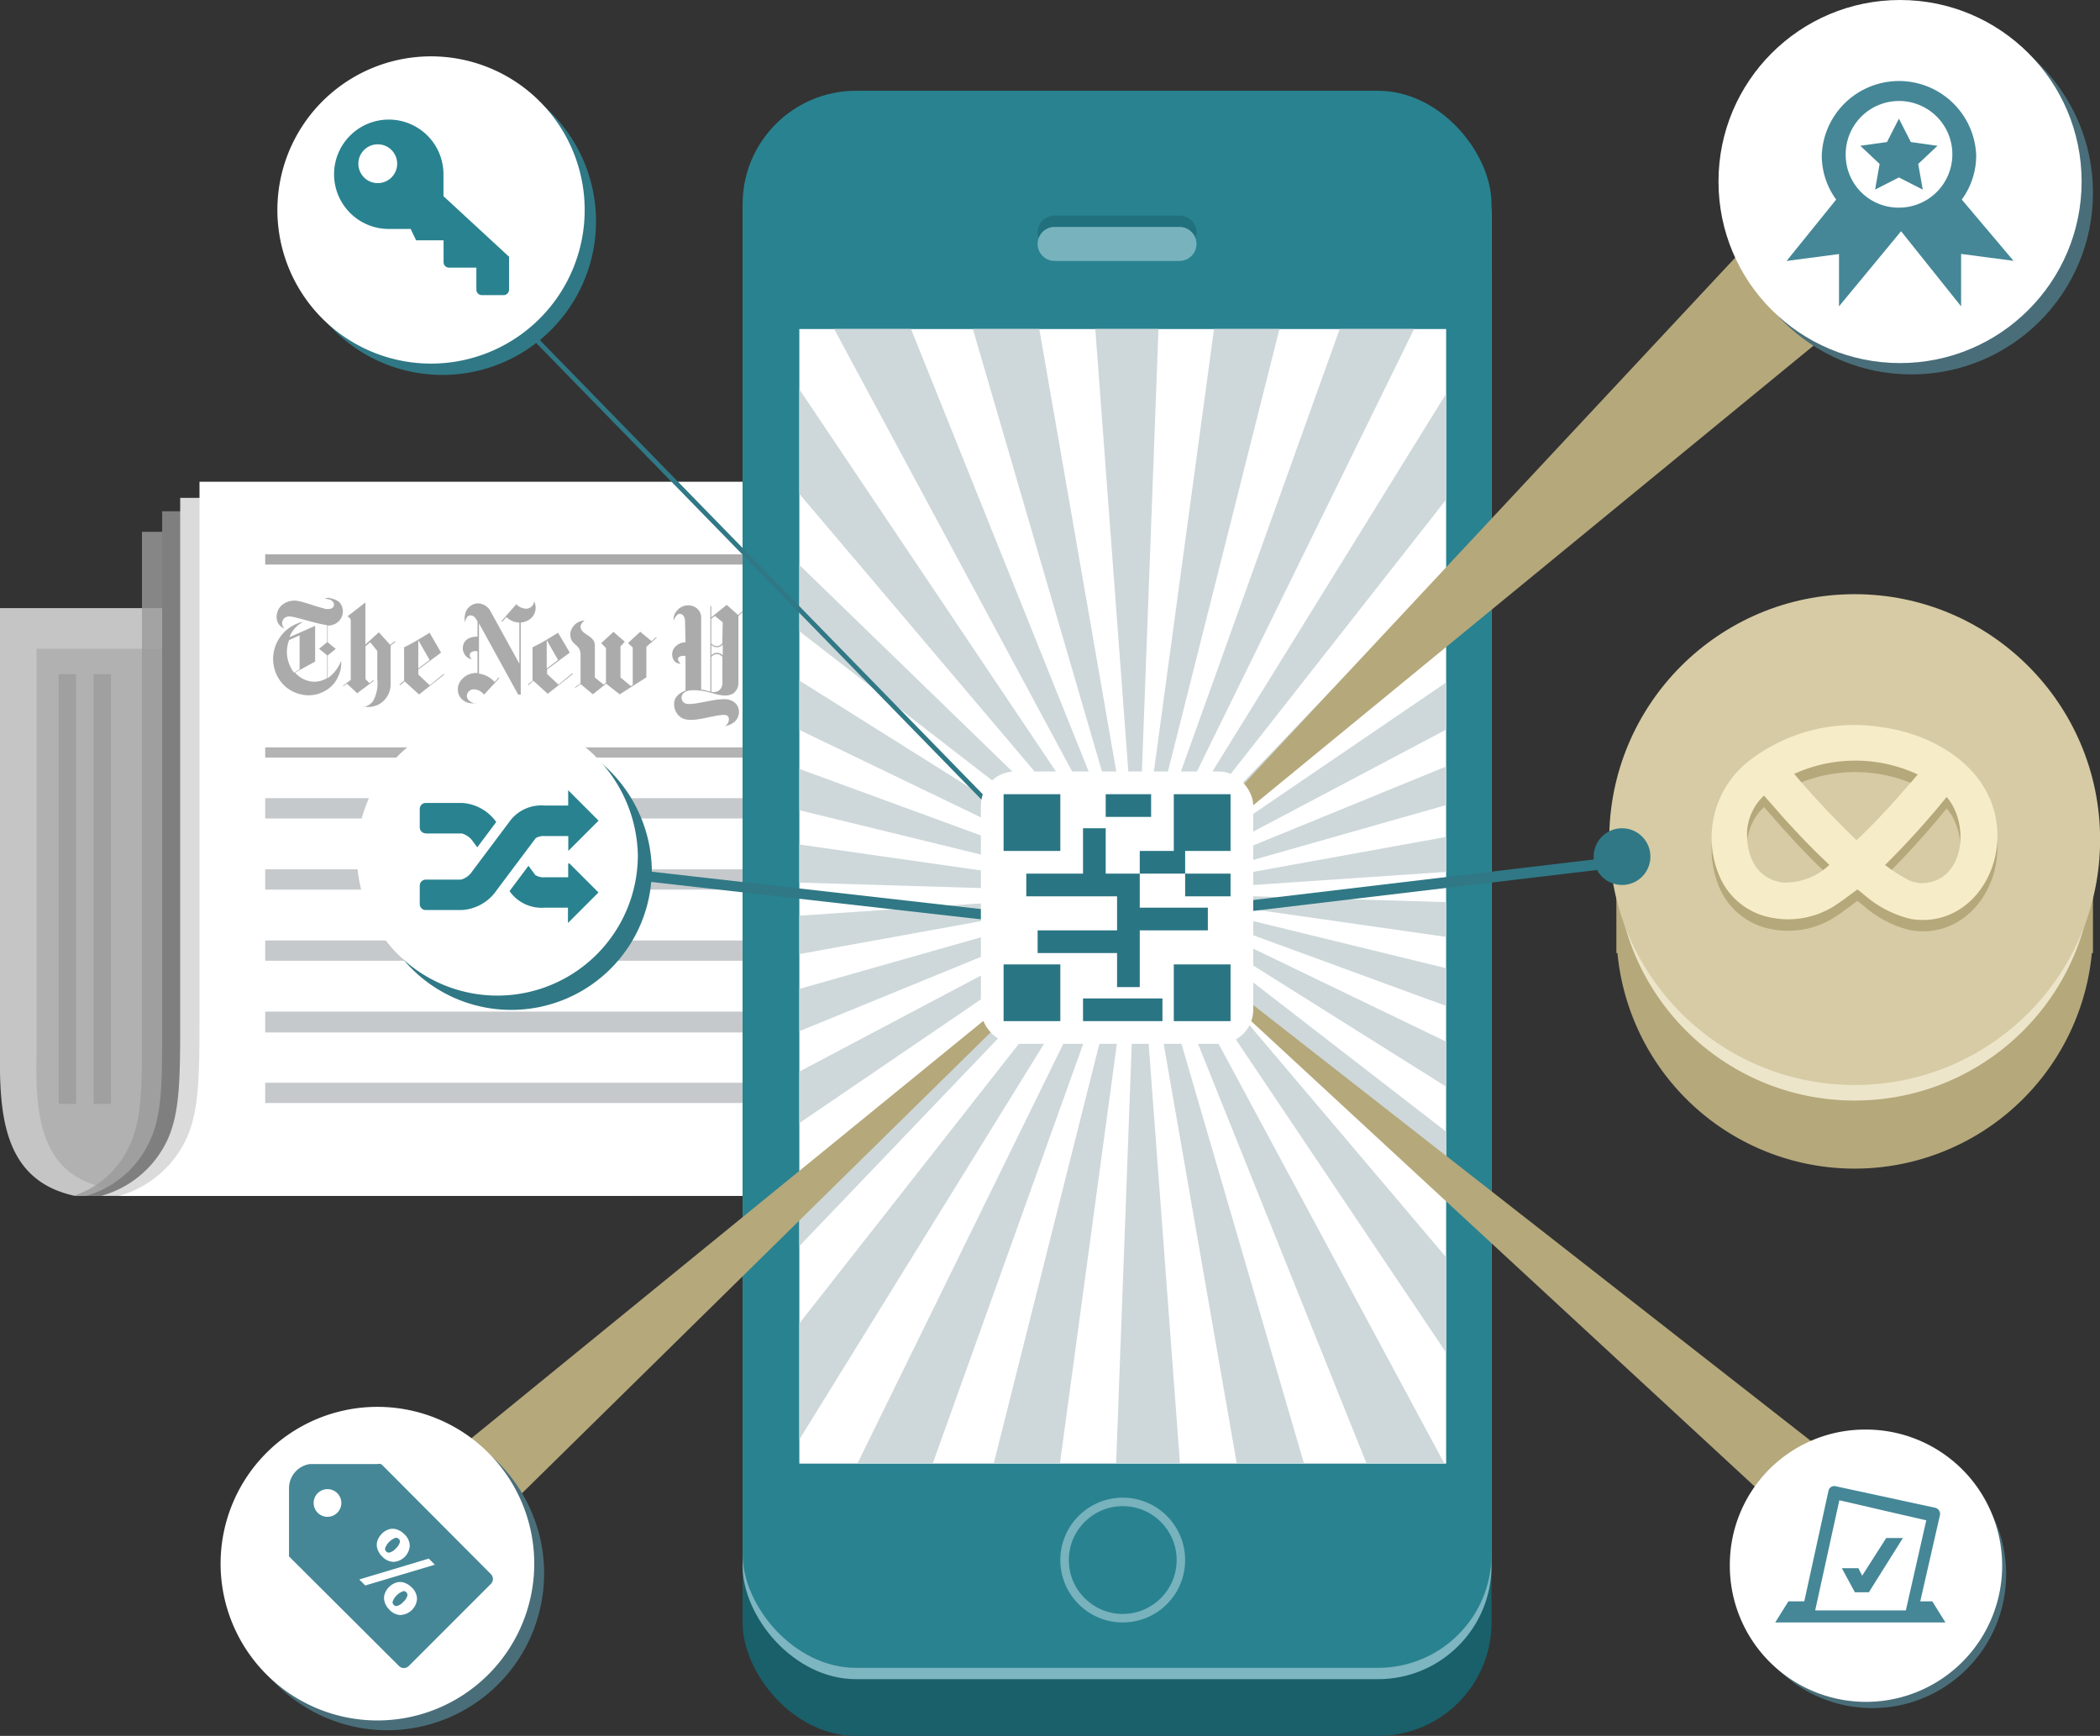 <svg xmlns="http://www.w3.org/2000/svg" xmlns:xlink="http://www.w3.org/1999/xlink" viewBox="0 0 185.06 153">

<rect x="0" y="0" width="185.06" height="153" fill="#333333" stroke="none"/>

<defs>
<style>.cls-1{fill:none;}.cls-2{fill:#c5c5c5;}.cls-3{fill:#b1b1b1;}.cls-4{fill:#9b9b9b;opacity:0.8;}.cls-5{opacity:0.1;}.cls-10,.cls-11,.cls-21,.cls-5{isolation:isolate;}.cls-6{fill:#7f7f7f;}.cls-7{fill:#dbdbdb;}.cls-8{fill:#fff;}.cls-9{fill:#c5c9cc;}.cls-10{opacity:0.33;}.cls-11{opacity:0.3;}.cls-12,.cls-21{fill:#19606b;}.cls-13{fill:#7db5c0;}.cls-14,.cls-27{fill:#298290;}.cls-15{clip-path:url(#clip-path);}.cls-16{fill:#ced8da;}.cls-16,.cls-27{fill-rule:evenodd;}.cls-17{fill:#b5a87b;}.cls-18{fill:#ede5ca;}.cls-19{fill:#d6cba4;}.cls-20{fill:#77b2bd;}.cls-21{opacity:0.5;}.cls-22{fill:#496e79;}.cls-23{fill:#458797;}.cls-24{fill:#307885;}.cls-25{fill:#2a7583;}.cls-26{fill:#f6ecc8;}</style>

<clipPath id="clip-path">
<rect class="cls-1" x="70.44" y="29" width="57" height="100"/>
</clipPath>
</defs>

<path class="cls-2" d="M6.59,105.4C.38,104.06-.08,98.44,0,92.6v-39H52.32v39c0,4.3,0,6.78,1,8.78a7.69,7.69,0,0,0,4.84,4Z"/>
<path class="cls-3" d="M9.22,104.67c-5.69-1.23-6.11-6.38-6-11.74V57.18h48V92.94c0,3.94,0,6.21.93,8a7,7,0,0,0,4.44,3.69Z"/>
<path class="cls-4" d="M59.92,105.4c6.44-1.51,6.91-7.87,6.82-14.46V46.87H12.51V90.94c0,4.86,0,7.66-1.05,9.92a8.15,8.15,0,0,1-5,4.54Z"/>
<rect class="cls-5" x="5.18" y="59.42" width="1.53" height="37.87"/>
<rect class="cls-5" x="8.25" y="59.42" width="1.53" height="37.87"/>
<path class="cls-6" d="M66.64,105.4c7.11-1.56,7.63-8.11,7.53-14.91V45.06H14.29V90.49c0,5,0,7.9-1.16,10.23a8.83,8.83,0,0,1-5.54,4.68Z"/>
<path class="cls-7" d="M70.19,105.4c7.38-1.59,7.92-8.27,7.81-15.2V43.88H15.88V90.2c0,5.11-.05,8.05-1.2,10.43a9.13,9.13,0,0,1-5.75,4.77Z"/>
<path class="cls-8" d="M73.15,105.4c7.55-1.63,8.1-8.46,8-15.55V42.46H17.58V89.85c0,5.23-.05,8.24-1.23,10.67a9.34,9.34,0,0,1-5.88,4.89Z"/>
<path class="cls-9" d="M23.37,95.43H72.62v1.79H23.37Zm0-6.27H72.62V91H23.37Zm0-6.27H72.62v1.79H23.37Zm0-6.27H72.62v1.79H23.37Zm0-6.27H72.62v1.79H23.37Z"/>
<path class="cls-10" d="M23.37,49.76v-.9H75.31v.9Z"/>
<path class="cls-11" d="M23.37,66.77v-.9H75.31v.9Z"/>

<g class="cls-10">
<path d="M26.4,59v-3l-.92.41a3,3,0,0,0-.19,1.28,3.16,3.16,0,0,0,.62,1.6L26.4,59m2.68-6.27a1.59,1.59,0,0,1,.85.37,1.23,1.23,0,0,1-.28,1.82,1.42,1.42,0,0,1-.77.22v1.47l.71.58-.71.58v2A3.24,3.24,0,0,0,30,58.39l.06-.14a2.66,2.66,0,0,1-.26,1.38,2.58,2.58,0,0,1-1.07,1.21,2.89,2.89,0,0,1-2.17.37,3.07,3.07,0,0,1-2-1.4,3.34,3.34,0,0,1-.49-1.88,3.37,3.37,0,0,1,2.2-3,1.16,1.16,0,0,1,.4-.11l-.33.23a2.44,2.44,0,0,0-.83,1.11l2.26-1v3.15L26,59.28a2.37,2.37,0,0,0,1.38.78,2.16,2.16,0,0,0,1.45-.3v-2l-.71-.58.71-.58V55.1a9.68,9.68,0,0,1-1.13-.24c-.4-.1-1.75-.48-2-.51a.8.8,0,0,0-.63.12.63.63,0,0,0-.19.62.7.7,0,0,0,.19.28.59.59,0,0,1-.22-.09,1,1,0,0,1-.47-.82,1.36,1.36,0,0,1,.57-1.21,1.71,1.71,0,0,1,1.19-.3c.66.09,1.56.47,2.35.66a1,1,0,0,0,.76,0,.37.37,0,0,0,.13-.51c-.17-.29-.49-.29-.77-.34A1.18,1.18,0,0,1,29.08,52.69Z"/>
<path d="M37.86,58.17l-1,.75v-2.5l1,1.75m0-2.4-1.16.7c-.46.28-1.09.58-1.09.58V60l-.42.33.06.06.41-.33,1.27,1.15,2.21-1.75-.05-.06-1.22,1-1-.94V59l2-1.48Z"/>
<path d="M32,62.26a2,2,0,0,0,1.42-.2,2,2,0,0,0,1-1.81l0-1.05V56.9l.44-.33-.05-.06-.43.32-1-1.1L32.2,56.81V53.1l-1.59,1.23a.41.41,0,0,1,.3.4v5.2l-.67.5,0,.07.33-.24.91.84L32.95,60l-.05-.06-.34.27-.35-.35v-2.9l.42-.35.62.77s0,1.88,0,2.5a3.25,3.25,0,0,1-.36,1.89,1.35,1.35,0,0,1-.84.54"/>
<path d="M41.94,62c-.57-.06-.81-.41-.8-.68a.62.62,0,0,1,.51-.56,1.13,1.13,0,0,1,1,.47L44,59.77l-.06-.06-.35.4a2.3,2.3,0,0,0-1.38-.74V54.94l3.42,6.22s0,.07.17.07.09-.1.09-.1V54.87a1.56,1.56,0,0,0,.91-.38A1.27,1.27,0,0,0,47.07,53a.71.71,0,0,1-.7.65,1.21,1.21,0,0,1-.87-.4l-1.31,1.5.06.06.38-.43a1.61,1.61,0,0,0,1.14.49v3.63l-2.53-4.6a1.31,1.31,0,0,0-1.13-.72,1.19,1.19,0,0,0-1.13,1,1.43,1.43,0,0,0,0,.66s.09-.6.46-.6.51.31.64.54v1.33c-.34,0-1.24.06-1.3,1a1.09,1.09,0,0,0,.4.83.84.84,0,0,0,.43.16.41.41,0,0,1-.2-.46c.08-.27.65-.32.67-.2v1.88a1.68,1.68,0,0,0-1.55.78,1.27,1.27,0,0,0,0,1.32,1.32,1.32,0,0,0,1.37.54"/>
<path d="M49.18,58.17l-1,.75v-2.5l1,1.75m0-2.4-1.16.7c-.46.28-1.09.58-1.09.58V60l-.42.33.06.06L47,60l1.27,1.15,2.21-1.75-.05-.06-1.22,1-1-.94V59l2-1.48Z"/>
<path d="M52.24,61.19l-1.08-.9-.48.35,0-.07.48-.35V57.7c0-1-.95-.78-.9-1.88a1.33,1.33,0,0,1,.73-1,1.31,1.31,0,0,1,.53-.13s-.44.28-.34.68c.17.61,1.22.67,1.24,1.49v2.86l.78.62.2-.16V57.11l-.42-.42,1.08-1,1,.87-.38.41v2.74l.92.76.16-.1v-3.3l-.42-.39,1.08-1,1,.83.4-.36.05.06-.91.8v2.69L54.61,61.2l-1.19-.94-1.18.93"/>
<path d="M99.75,58.17l-1,.75v-2.5l1,1.75m0-2.4-1.16.7c-.47.28-1.09.58-1.09.58V60l-.42.33.06.06.41-.33,1.27,1.15L101,59.42l-.05-.06-1.22,1-1-.94V59l2-1.48Z"/>
<polyline points="89.35 56.98 89.4 57.05 89.82 56.69 90.44 57.39 90.44 59.79 90.14 60.06 91.1 61.15 92.08 60.18 91.68 59.76 91.68 56.85 91.92 56.66 92.61 57.45 92.61 59.85 92.35 60.1 93.26 61.13 94.23 60.15 93.87 59.78 93.86 56.86 94.12 56.65 94.83 57.44 94.83 59.82 94.6 60.05 95.6 61.14 96.95 59.9 96.89 59.84 96.56 60.14 96.06 59.59 96.06 56.87 96.55 56.5 96.5 56.43 96.01 56.8 95.1 55.78 93.79 56.81 92.87 55.81 91.61 56.8 90.69 55.82 89.35 56.98"/>
<polyline points="86.61 56.91 86.67 56.97 87.02 56.67 87.57 57.32 87.57 60.06 87.18 60.4 87.23 60.47 87.64 60.12 88.53 61.14 89.81 60 89.75 59.94 89.38 60.27 88.85 59.66 88.85 56.97 89.3 56.59 89.24 56.52 88.82 56.89 87.88 55.8 86.61 56.91"/>
<polyline points="86.98 54.63 87.95 53.75 88.73 54.62 87.76 55.5 86.98 54.63"/>
<path d="M83,59v-3l-.92.41a3,3,0,0,0-.19,1.28,3.16,3.16,0,0,0,.62,1.6L83,59m2.68-6.27a1.59,1.59,0,0,1,.85.37,1.23,1.23,0,0,1-.28,1.82,1.42,1.42,0,0,1-.77.22v1.47l.71.58-.71.58v2a3.25,3.25,0,0,0,1.16-1.33l.06-.14a2.65,2.65,0,0,1-.26,1.38,2.58,2.58,0,0,1-1.07,1.21,2.89,2.89,0,0,1-2.17.37,3.07,3.07,0,0,1-2-1.4,3.33,3.33,0,0,1-.49-1.88,3.37,3.37,0,0,1,2.2-3,1.16,1.16,0,0,1,.4-.11L83,55.1a2.45,2.45,0,0,0-.83,1.11l2.26-1v3.15l-1.82.91a2.37,2.37,0,0,0,1.38.78,2.16,2.16,0,0,0,1.45-.3v-2l-.71-.58.71-.58V55.1a9.67,9.67,0,0,1-1.13-.24c-.4-.1-1.75-.48-2-.51a.8.8,0,0,0-.63.12.63.63,0,0,0-.19.62.69.69,0,0,0,.19.28.59.59,0,0,1-.22-.09,1,1,0,0,1-.47-.82,1.36,1.36,0,0,1,.57-1.21,1.71,1.71,0,0,1,1.19-.3c.66.09,1.56.47,2.35.66a1,1,0,0,0,.76,0,.37.37,0,0,0,.13-.51c-.17-.29-.49-.29-.77-.34A1.18,1.18,0,0,1,85.68,52.69Z"/>
<path d="M102.6,56.33v1.44l.48.42a6.21,6.21,0,0,0,1.42-1.61,1.1,1.1,0,0,1-1.1.44,1.52,1.52,0,0,1-.8-.69m-1.17,3.83a1.26,1.26,0,0,1,1.24-.59,1.5,1.5,0,0,1,1,1V58.68l-.53-.46C102.59,58.81,101.56,59.64,101.43,60.16Zm.75,1.39a1,1,0,0,1-.94-.77c-.15-.64.3-1.08,1-1.76l-.8-.73V56.9s.58-.29,1-.58l.93-.6s.34.43.73.4a.54.54,0,0,0,.56-.64c.1.18.38.73-.68,2l.87.7v1.8a17.39,17.39,0,0,0-2,1.22s-.53-.66-1-.35S101.74,61.38,102.18,61.55Z"/>
<path d="M67.38,59.5l1.12,1v-3.1l-1.12-1V59.5M69.68,57l.39-.36.06.06-.38.35v2.87s-.72.38-1.22.67-1,.62-1,.62l-1.32-1.11-.35.3-.06-.06.37-.32V56.9h0s.62-.28,1.15-.58l1-.57Z"/><path d="M72.29,56.68l.84-.86a1.25,1.25,0,0,0,.22.15.61.61,0,0,0,.55,0,1,1,0,0,0,.28-.22,1.35,1.35,0,0,1-.69,1.33c-.16.08-.64.23-1.14-.38v3.09l.53.47.44-.37.05.06L72,61.16l-1.06-1-.38.36-.06-.07.58-.52V57.3l-.44-.59-.38.34L70.19,57l1.35-1.21.75.9"/>
<path d="M75.83,58l1.55-2.26a1.19,1.19,0,0,0,.56.34,1,1,0,0,0,.91-.34c-.08.6-.39,1.29-1,1.4a1.53,1.53,0,0,1-1.08-.34l-.1.16,2.16,3.26.43-.38.06.06-1.48,1.29-2-3.18"/><path d="M74.55,54.94c0-.49-.2-.79-.46-.77L75.78,53v6.74h0l.45.47.34-.29.05.06-1.37,1.19-.93-.87-.37.33-.06-.06.65-.56v-5"/>

<path d="M63.66,56.84a.69.69,0,0,1-.48.21.71.71,0,0,1-.49-.21v.92a.67.67,0,0,1,1,0v-.91m0-2L63,54.29l-.32.25V56.7a.69.69,0,0,0,.49.25.67.67,0,0,0,.48-.24Zm-1,6.13a.84.84,0,0,0,.68-.13.79.79,0,0,0,.29-.63V57.89a.66.66,0,0,0-.48-.24.69.69,0,0,0-.49.25Zm-2.32-6.16c0-.46-.19-.71-.48-.72s-.53.6-.53.6a1.13,1.13,0,0,1,.31-.89,1.26,1.26,0,0,1,1.27-.42,1.07,1.07,0,0,1,.85,1.13v6.27s.25,0,.42.07l.39.09V53.41h.08v1l1.36-1.1,1,.89.47-.4.05.06-.49.42v5.83a1.13,1.13,0,0,1-.44,1c-.8.48-1.77-.07-2.63-.2-.64-.09-1.64-.22-1.89.37a.54.54,0,0,0,.21.68c.58.39,3.17-.65,4.06-.24a1.07,1.07,0,0,1,.68,1.38c-.21.77-1.18.9-1.18.9a.69.69,0,0,0,.34-.73c-.07-.23-.23-.3-.73-.24-1.11.13-2.44.66-3.33.29A1.39,1.39,0,0,1,59.41,62c0-.81,1-1.13,1-1.13v-3c0-.12-.53-.09-.64.13s.21.49.21.49a.67.67,0,0,1-.57-.25,1,1,0,0,1,0-1.13,1.28,1.28,0,0,1,1-.5Z"/>
</g>

<rect class="cls-12" x="65.44" y="14" width="66" height="139" rx="10" ry="10"/>
<rect class="cls-13" x="65.44" y="9" width="66" height="139" rx="10" ry="10"/>
<rect class="cls-14" x="65.44" y="8" width="66" height="139" rx="10" ry="10"/>
<rect class="cls-8" x="70.44" y="29" width="57" height="100"/>

<g class="cls-15">
<polygon class="cls-16" points="100.23 78.69 96.48 28.44 102.11 28.44 100.23 78.69 107.06 28.44 112.89 28.44 100.23 78.69 118.26 28.44 124.89 28.44 100.23 78.69 131.31 28.44 139.68 28.44 100.23 78.69 148.31 28.44 150.49 28.44 150.49 36.72 100.23 78.69 150.49 44.45 150.49 52.12 100.24 78.69 150.49 58.12 150.49 64.41 100.24 78.69 150.49 69.59 150.49 75.29 100.24 78.69 150.49 80.21 150.49 85.87 100.24 78.69 150.49 90.97 150.49 97.11 100.23 78.69 150.49 102.92 150.49 110.25 100.23 78.69 150.49 117.58 150.49 127.45 100.23 78.69 142.8 128.95 133.97 128.95 100.23 78.69 127.26 128.95 120.41 128.95 100.23 78.69 114.9 128.95 108.98 128.95 100.23 78.69 103.98 128.95 98.36 128.95 100.23 78.69 93.41 128.95 87.58 128.95 100.23 78.69 82.21 128.95 75.58 128.95 100.23 78.69 69.16 128.95 60.78 128.95 100.23 78.69 52.15 128.95 49.98 128.95 49.98 120.67 100.23 78.69 49.98 112.93 49.98 105.27 100.23 78.69 49.98 99.27 49.98 92.98 100.23 78.69 49.98 87.8 49.98 82.09 100.23 78.69 49.98 77.17 49.98 71.51 100.23 78.69 49.98 66.41 49.98 60.27 100.23 78.69 49.98 54.47 49.98 47.13 100.23 78.69 49.98 39.8 49.98 29.94 100.23 78.69 57.66 28.44 66.5 28.44 100.23 78.69 73.21 28.44 80.06 28.44 100.23 78.69 85.57 28.44 91.49 28.44 100.23 78.69"/>
</g>

<path class="cls-17" d="M163.44,61a21,21,0,1,1-21,21A21,21,0,0,1,163.44,61Zm-21,10h42V84h-42Z"/>
<circle class="cls-18" cx="163.44" cy="76" r="21"/>
<circle class="cls-19" cx="163.44" cy="74" r="21.63"/>
<circle class="cls-20" cx="98.94" cy="137.5" r="5.5"/>
<circle class="cls-14" cx="98.94" cy="137.5" r="4.75"/>
<path class="cls-21" d="M92.94,19h11a1.5,1.5,0,0,1,0,3h-11a1.5,1.5,0,0,1,0-3Z"/>
<path class="cls-20" d="M92.94,20h11a1.5,1.5,0,0,1,0,3h-11a1.5,1.5,0,0,1,0-3Z"/>


<path class="cls-17" d="M169.44,5l-70,75,78-64Z"/>
<circle class="cls-22" cx="168.44" cy="17" r="16"/>
<circle class="cls-8" cx="167.44" cy="16" r="16"/>
<path class="cls-23" d="M167.34,10.46l-1.05,2.06-2.35.33,1.7,1.6-.4,2.26,2.1-1.07,2.1,1.07-.4-2.26,1.7-1.6-2.35-.33Zm-6.8,3.23a6.6,6.6,0,0,0,1.27,3.9L157.44,23l4.62-.61V27l5.47-6.62L172.82,27V22.38l4.62.61-4.56-5.4a6.6,6.6,0,0,0,1.27-3.9,6.81,6.81,0,0,0-13.61,0Zm2.11,0a4.7,4.7,0,1,1,4.78,4.61h-.08a4.65,4.65,0,0,1-4.7-4.61h0Z"/>

<path class="cls-17" d="M35.44,142l61-60-65,53Z"/>
<path class="cls-22" d="M34.41,124.86a13.82,13.82,0,1,1-14.1,13.82,13.82,13.82,0,0,1,14.1-13.82Z"/>
<path class="cls-8" d="M33.54,124a13.82,13.82,0,1,1-14.1,13.82A13.82,13.82,0,0,1,33.54,124Z"/>
<path class="cls-23" d="M33.66,129.1l-.1-.06a.6.6,0,0,0-.31,0H27.3l0,0a2.15,2.15,0,0,0-1.83,2.13V137a.6.6,0,0,0,0,.18l9.69,9.66a.61.61,0,0,0,.86,0h0l7.24-7.24a.61.61,0,0,0,0-.86h0m-4.94-.83-6.13,1.83-.53-.53,6.13-1.84Zm-4.68-2.73a1.58,1.58,0,0,1,.61-.38,1.13,1.13,0,0,1,.71,0,1.61,1.61,0,0,1,.68.43,1.42,1.42,0,0,1,.47,1,1.52,1.52,0,0,1-1.43,1.43,1.42,1.42,0,0,1-1-.47,1.61,1.61,0,0,1-.42-.68,1.13,1.13,0,0,1,0-.71,1.58,1.58,0,0,1,.38-.61Zm-6-2.71a1.22,1.22,0,1,1,1.22,1.22,1.22,1.22,0,0,1-1.22-1.22h0Zm7.68,9.88a1.42,1.42,0,0,1-1-.47,1.61,1.61,0,0,1-.42-.68,1.12,1.12,0,0,1,0-.71,1.62,1.62,0,0,1,1-1,1.12,1.12,0,0,1,.7,0,1.61,1.61,0,0,1,.68.42,1.42,1.42,0,0,1,.47,1,1.53,1.53,0,0,1-1.42,1.43Zm-1-5.51a1.13,1.13,0,0,0,.56-.36,1.14,1.14,0,0,0,.36-.56.31.31,0,0,0-.1-.28.32.32,0,0,0-.28-.1,1.53,1.53,0,0,0-.92.92.31.31,0,0,0,.1.29.3.3,0,0,0,.28.09Zm1.2,3.41a1.53,1.53,0,0,0-.92.92.3.3,0,0,0,.1.28.31.31,0,0,0,.28.1,1.13,1.13,0,0,0,.56-.36,1.15,1.15,0,0,0,.36-.56.32.32,0,0,0-.1-.29.31.31,0,0,0-.28-.1Z"/>

<path class="cls-17" d="M99.31,79.88l58.85,54.4,5.27-4.27Z"/>
<circle class="cls-22" cx="164.99" cy="138.75" r="11.8"/>
<path class="cls-8" d="M164.25,126a12,12,0,1,1-11.81,12.19q0-.09,0-.19A11.91,11.91,0,0,1,164.25,126Z"/>
<path class="cls-23" d="M170.28,141.14h-1.06l1.73-7.57a.57.57,0,0,0-.07-.43.55.55,0,0,0-.35-.25L161.79,131a.52.52,0,0,0-.65.36v0L159,141.14H157.6L156.44,143h15Zm-10.32.8,2.13-9.71,7.66,1.77-1.8,7.94h-8Zm4.14-3.06-.33-.66h-1.46l1.15,2.12h1.23l3-4.78h-1.47Z"/>


<g class="cls-24" >
<path d="M100.65,81.45l-.42-.91,42-5,.42.91Z"/>
<circle cx="142.94" cy="75.5" r="2.5"/>
</g>

<path class="cls-24" d="M95,82l.41-.86L53.63,76.4l-.42.86Z"/>
<path class="cls-24" d="M44.55,64.24A12.39,12.39,0,1,0,57.44,76.61,12.64,12.64,0,0,0,44.55,64.24Z"/>
<path class="cls-8" d="M43.32,63A12.38,12.38,0,1,0,56.21,75.38,12.64,12.64,0,0,0,43.32,63Z"/>


<path class="cls-24" d="M96,79.64l.34.94L39,21.77l-.34-.94Z"/>
<path class="cls-24" d="M37.86,33A13.54,13.54,0,1,1,52.48,20.6,13.54,13.54,0,0,1,37.86,33Z"/>
<path class="cls-8" d="M36.86,32A13.54,13.54,0,1,1,51.48,19.6,13.54,13.54,0,0,1,36.86,32Z"/>


<rect class="cls-8" x="86.44" y="68" width="24" height="24" rx="3" ry="3"/>
<rect class="cls-25" x="88.44" y="70" width="5" height="5"/>
<polygon class="cls-25" points="100.44 88 99.44 88 98.44 88 97.44 88 96.44 88 95.44 88 95.44 89 95.44 90 96.44 90 97.44 90 98.44 90 99.44 90 100.44 90 101.44 90 102.44 90 102.44 89 102.44 88 101.44 88 100.44 88"/>
<rect class="cls-25" x="88.44" y="85" width="5" height="5"/>
<polygon class="cls-25" points="99.44 72 100.44 72 101.44 72 101.44 71 101.44 70 100.44 70 99.44 70 98.44 70 97.44 70 97.44 71 97.44 72 98.44 72 99.44 72"/>
<polygon class="cls-25" points="98.44 77 97.44 77 97.44 76 97.44 75 97.44 74 97.44 73 96.44 73 95.44 73 95.44 74 95.44 75 95.44 76 95.44 77 94.44 77 93.44 77 92.44 77 91.44 77 90.44 77 90.44 78 90.44 79 91.44 79 92.44 79 93.44 79 94.44 79 95.44 79 96.44 79 97.44 79 98.44 79 98.44 80 98.44 81 98.44 82 97.44 82 96.44 82 95.44 82 94.44 82 93.44 82 92.44 82 91.44 82 91.44 83 91.44 84 92.44 84 93.44 84 94.44 84 95.44 84 96.44 84 97.44 84 98.44 84 98.44 85 98.44 86 98.44 87 99.44 87 100.44 87 100.44 86 100.44 85 100.44 84 100.44 83 100.44 82 101.44 82 102.44 82 103.44 82 104.44 82 105.44 82 106.44 82 106.44 81 106.44 80 105.44 80 104.44 80 103.44 80 102.44 80 101.44 80 100.44 80 100.44 79 100.44 78 100.44 77 99.44 77 98.44 77"/>
<polygon class="cls-25" points="104.44 75 108.44 75 108.44 70 103.44 70 103.44 75 102.44 75 101.44 75 100.44 75 100.44 76 100.44 77 101.44 77 102.44 77 103.44 77 104.44 77 104.44 76 104.44 75"/>
<rect class="cls-25" x="103.44" y="85" width="5" height="5"/>
<polygon class="cls-25" points="104.44 79 105.44 79 106.44 79 107.44 79 108.44 79 108.44 78 108.44 77 107.44 77 106.44 77 105.44 77 104.44 77 104.44 78 104.44 79"/>




<path class="cls-17" d="M165.87,65.11a15.16,15.16,0,0,0-11.79,3,8.61,8.61,0,0,0-2.42,10.42,6.18,6.18,0,0,0,4.24,3.32,7.64,7.64,0,0,0,6.23-1.32c.53-.35,1-.73,1.56-1.13l.64.52A9.61,9.61,0,0,0,168.41,82c4.53.72,7.73-3.3,7.61-7.55C175.87,69,170.78,65.78,165.87,65.11ZM169,69.27c-1.71,2-3.48,4-5.39,5.79l0,0c-.58-.55-1.14-1.11-1.69-1.67-1.14-1.15-2.23-2.34-3.29-3.56l-.52-.61A13,13,0,0,1,169,69.27Zm-11.92,9.52c-2.38-.34-3.24-2.45-3.11-4.66a4.75,4.75,0,0,1,1.48-3l.76.86q1.72,2,3.57,3.86c.47.47.95.93,1.43,1.39A5.62,5.62,0,0,1,157.11,78.79Zm12,.06c.09,0-.39-.09-.49-.12a2.63,2.63,0,0,1-.66-.3,13.79,13.79,0,0,1-1.81-1.18,74.71,74.71,0,0,0,5.43-6l.26.34C173.65,74.21,172.88,79,169.09,78.85Z"/>
<path class="cls-26" d="M165.87,64.1a15.16,15.16,0,0,0-11.79,3,8.61,8.61,0,0,0-2.42,10.42,6.18,6.18,0,0,0,4.24,3.32,7.64,7.64,0,0,0,6.23-1.32c.53-.35,1-.73,1.56-1.13l.64.52A9.61,9.61,0,0,0,168.41,81c4.53.72,7.73-3.3,7.61-7.55C175.87,68,170.78,64.77,165.87,64.1ZM169,68.26c-1.71,2-3.48,4-5.39,5.79l0,0c-.58-.55-1.14-1.11-1.69-1.67-1.14-1.15-2.23-2.34-3.29-3.56l-.52-.61A13,13,0,0,1,169,68.26Zm-11.92,9.52c-2.38-.34-3.24-2.45-3.11-4.66a4.75,4.75,0,0,1,1.48-3l.76.86q1.72,2,3.57,3.86c.47.47.95.93,1.43,1.39A5.62,5.62,0,0,1,157.11,77.78Zm12,.06c.09,0-.39-.09-.49-.12a2.63,2.63,0,0,1-.66-.3,13.79,13.79,0,0,1-1.81-1.18,74.71,74.71,0,0,0,5.43-6l.26.34C173.65,73.2,172.88,78,169.09,77.84Z"/>
<path class="cls-27" d="M33.3,12.72A1.71,1.71,0,1,0,35,14.43a1.71,1.71,0,0,0-1.71-1.71m11.57,9.91v2.9a.48.48,0,0,1-.48.48H42.46a.48.48,0,0,1-.48-.48V23.59H39.57a.48.48,0,0,1-.48-.48V21.18H36.67l-.48-1H34.26a4.82,4.82,0,1,1,4.82-4.82v1.93Z"/>
<path class="cls-14" d="M52.75,78.67l-2.6-2.6-.08.08v1.17H48a1.36,1.36,0,0,1-.82-.19h0l-.61-.82-1.67,2.23.13.17A3.45,3.45,0,0,0,48,80h2.05v1.35l2.68-2.68"/>
<path class="cls-14" d="M52.75,72.33l-2.68-2.68V71H48a3.46,3.46,0,0,0-3,1.28l-3.38,4.51a1.76,1.76,0,0,1-1,.74H37.52a.53.53,0,0,0-.53.53v1.62a.53.53,0,0,0,.53.53h3.14a4,4,0,0,0,3.13-1.78l3.42-4.56h0a1.38,1.38,0,0,1,.82-.18h2.05V75l2.68-2.68"/>
<path class="cls-14" d="M37.52,73.46H40.7a1.75,1.75,0,0,1,1,.74l.36.48,1.67-2.23a4,4,0,0,0-3-1.68H37.52a.53.53,0,0,0-.53.53v1.62a.53.53,0,0,0,.53.53"/>


</svg>